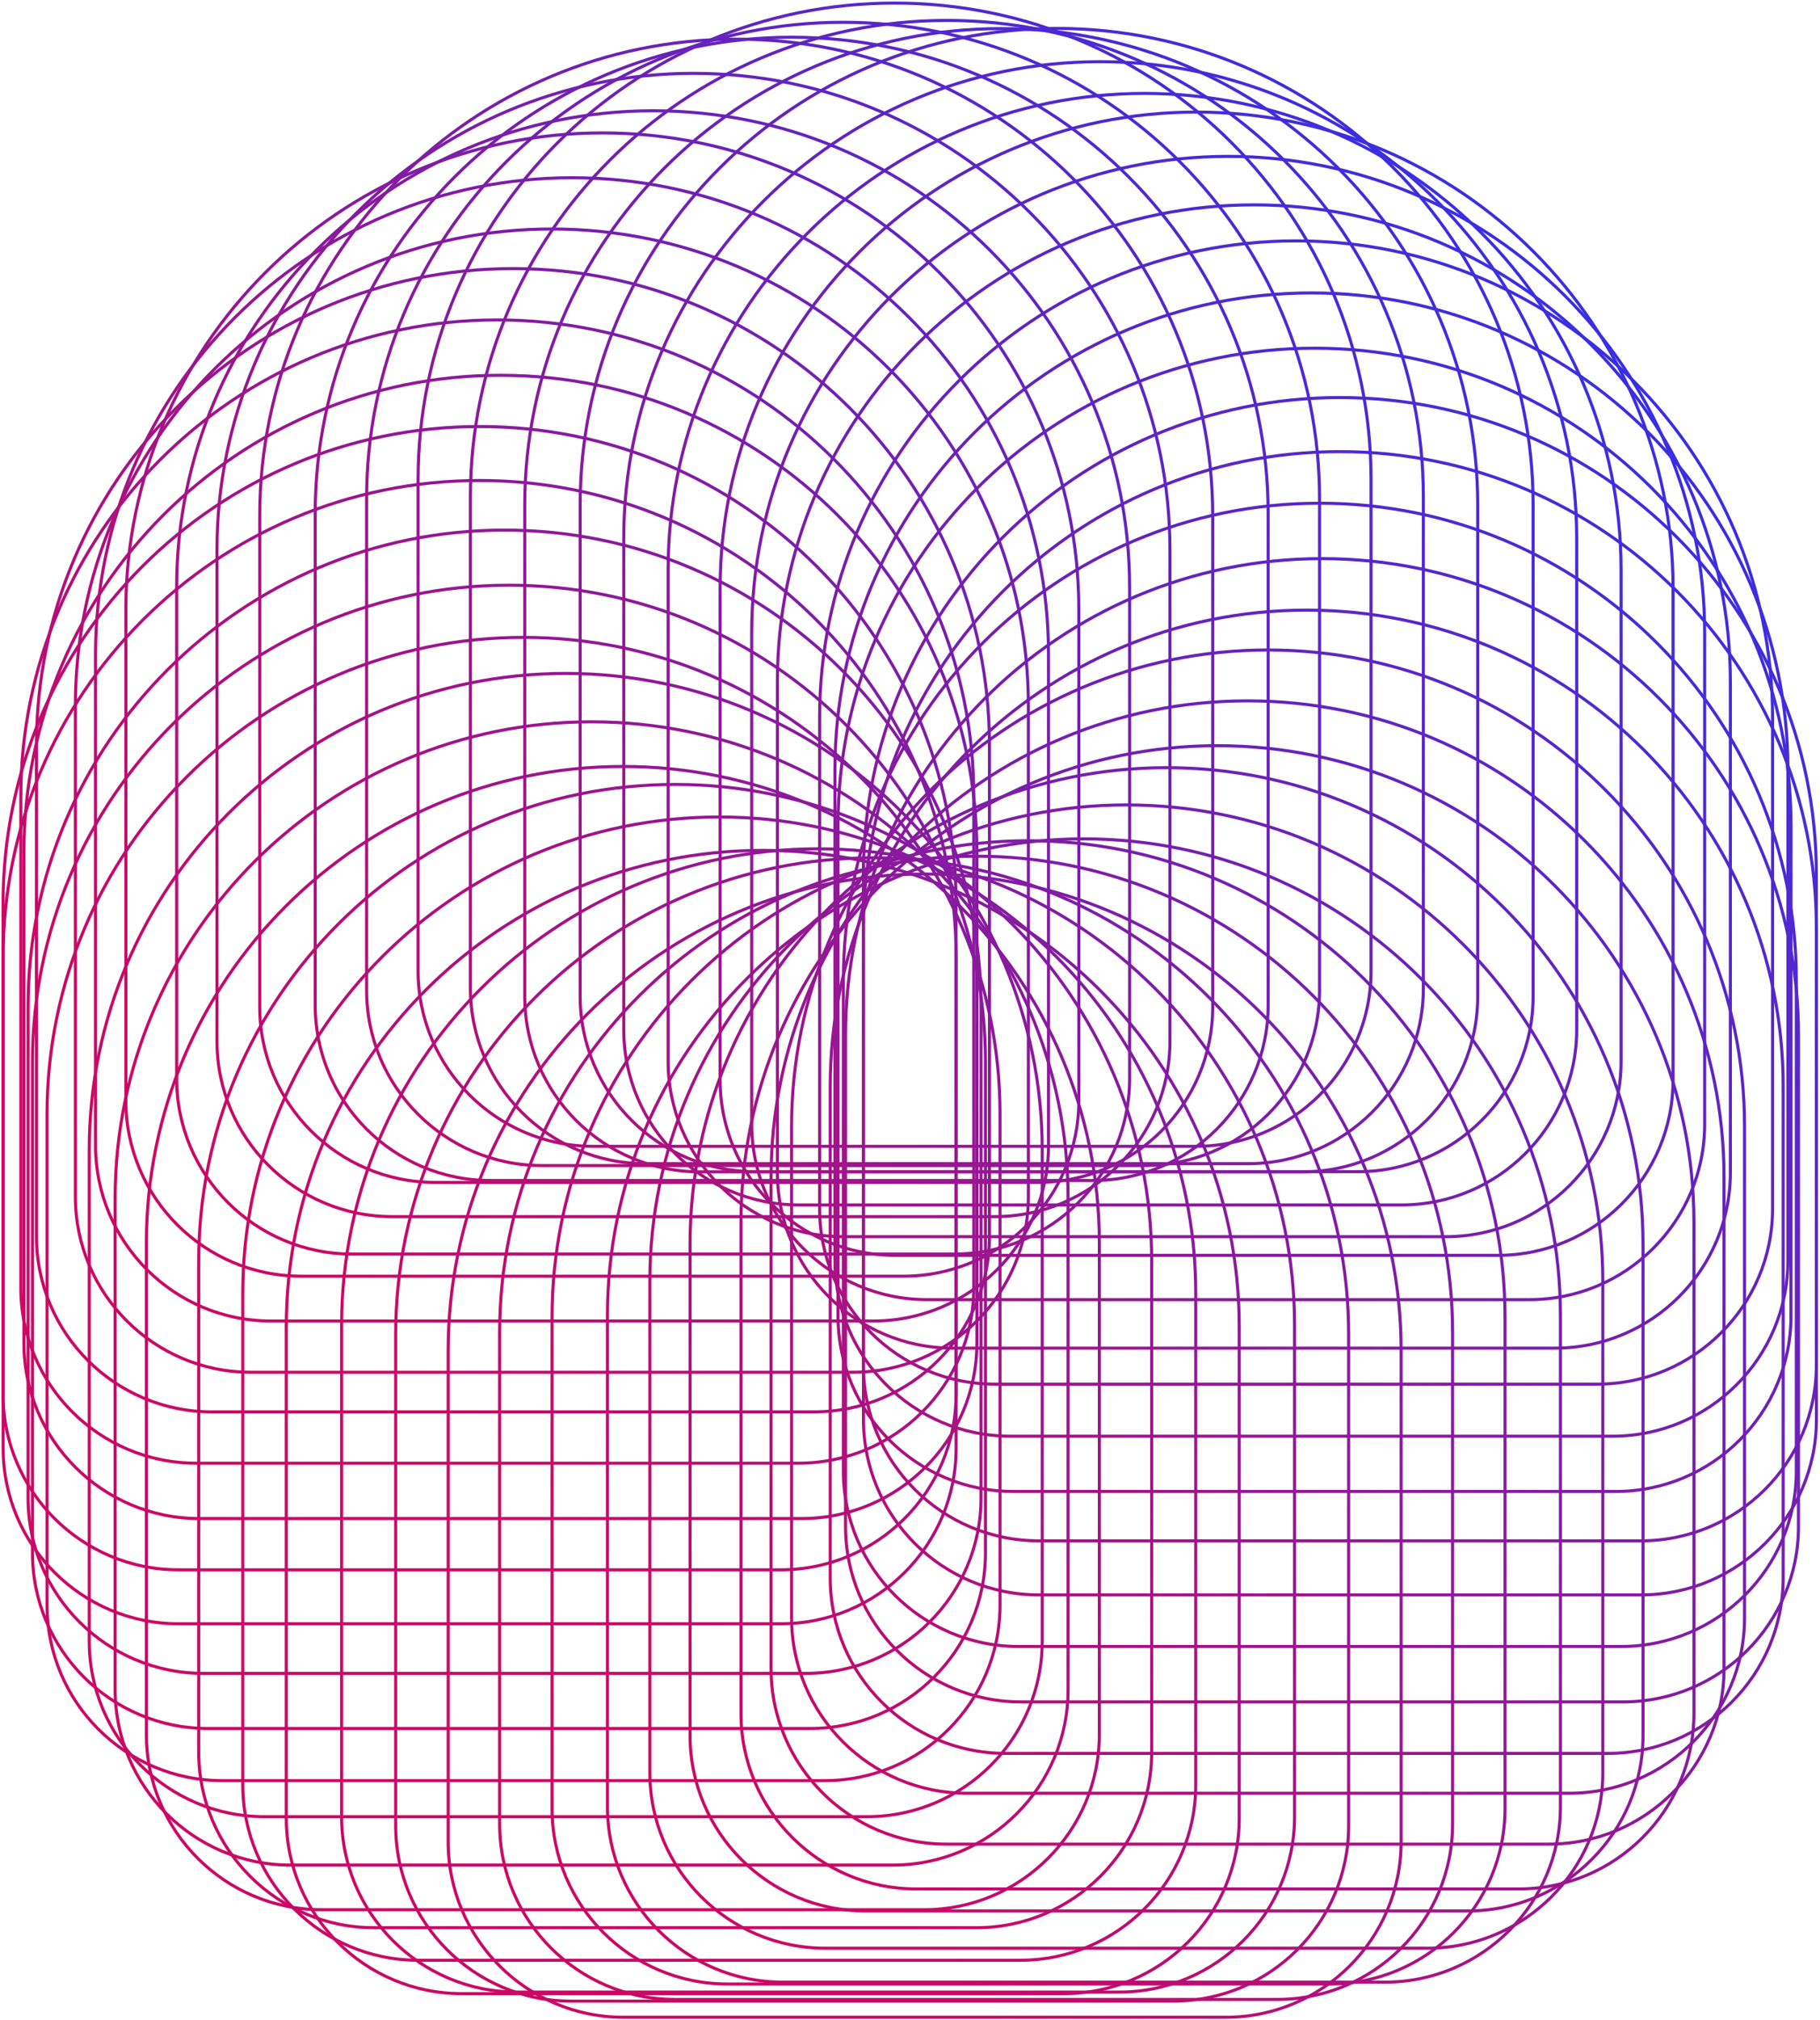 <svg width="592" height="657" fill="none" xmlns="http://www.w3.org/2000/svg">
  <path d="M412.497 167.1c0-85.596-69.39-154.986-154.987-154.986-85.596 0-154.986 69.39-154.986 154.986v159.741c0 31.508 25.542 57.05 57.05 57.05h195.873c31.508 0 57.05-25.542 57.05-57.05V167.1Z" stroke="url(#a)"/>
  <path d="M394.463 167.722c0-85.597-69.39-154.987-154.987-154.987-85.596 0-154.986 69.39-154.986 154.987v159.74c0 31.508 25.542 57.05 57.05 57.05h195.873c31.508 0 57.05-25.542 57.05-57.05v-159.74Z" stroke="url(#b)"/>
  <path d="M380.55 178.844c0-85.597-69.39-154.987-154.986-154.987-85.597 0-154.987 69.39-154.987 154.987v159.741c0 31.508 25.542 57.05 57.051 57.05H323.5c31.508 0 57.05-25.542 57.05-57.05V178.844Z" stroke="url(#c)"/>
  <path d="M367.434 191.014c0-85.597-69.39-154.987-154.987-154.987-85.596 0-154.986 69.39-154.986 154.987v159.74c0 31.508 25.542 57.05 57.05 57.05h195.873c31.508 0 57.05-25.542 57.05-57.05v-159.74Z" stroke="url(#d)"/>
  <path d="M350.914 198.214c0-85.597-69.389-154.987-154.986-154.987S40.941 112.617 40.941 198.214v159.74c0 31.508 25.542 57.051 57.05 57.051H293.864c31.508 0 57.05-25.543 57.05-57.051v-159.74Z" stroke="url(#e)"/>
  <path d="M341.055 212.79c0-85.597-69.39-154.986-154.987-154.986-85.596 0-154.986 69.389-154.986 154.986v159.741c0 31.508 25.542 57.05 57.05 57.05H284.005c31.508 0 57.05-25.542 57.05-57.05V212.79Z" stroke="url(#f)"/>
  <path d="M334.498 229.455c0-85.596-69.39-154.986-154.987-154.986-85.596 0-154.986 69.39-154.986 154.986v159.741c0 31.508 25.542 57.05 57.05 57.05H277.448c31.508 0 57.05-25.542 57.05-57.05V229.455Z" stroke="url(#g)"/>
  <path d="M321.842 242.333c0-85.597-69.39-154.987-154.987-154.987-85.596 0-154.986 69.39-154.986 154.987v159.74c0 31.508 25.542 57.051 57.05 57.051H264.792c31.508 0 57.05-25.543 57.05-57.051v-159.74Z" stroke="url(#h)"/>
  <path d="M316.746 259.025c0-85.597-69.39-154.987-154.986-154.987-85.597 0-154.987 69.39-154.987 154.987v159.74c0 31.508 25.542 57.05 57.05 57.05H259.696c31.508 0 57.05-25.542 57.05-57.05v-159.74Z" stroke="url(#i)"/>
  <path d="M317.756 277.028c0-85.597-69.39-154.986-154.987-154.986-85.596 0-154.986 69.389-154.986 154.986v159.741c0 31.508 25.542 57.05 57.05 57.05H260.706c31.508 0 57.05-25.542 57.05-57.05V277.028Z" stroke="url(#j)"/>
  <path d="M310.973 293.692c0-85.597-69.39-154.987-154.987-154.987C70.39 138.705 1 208.095 1 293.692v159.74c0 31.508 25.542 57.051 57.05 57.051H253.923c31.508 0 57.05-25.543 57.05-57.051v-159.74Z" stroke="url(#k)"/>
  <path d="M310.997 311.243c0-85.597-69.39-154.987-154.987-154.987-85.596 0-154.986 69.39-154.986 154.987v159.74c0 31.508 25.542 57.051 57.05 57.051H253.947c31.508 0 57.05-25.543 57.05-57.051v-159.74Z" stroke="url(#l)"/>
  <path d="M319.103 327.376c0-85.597-69.39-154.987-154.987-154.987-85.597 0-154.986 69.39-154.986 154.987v159.74c0 31.508 25.542 57.051 57.05 57.051H262.052c31.508 0 57.051-25.543 57.051-57.051v-159.74Z" stroke="url(#m)"/>
  <path d="M320.543 345.293c0-85.597-69.39-154.987-154.987-154.987-85.597 0-154.987 69.39-154.987 154.987v159.74c0 31.508 25.542 57.051 57.05 57.051H263.492c31.508 0 57.051-25.543 57.051-57.051v-159.74Z" stroke="url(#n)"/>
  <path d="M325.279 362.256c0-85.597-69.39-154.986-154.986-154.986-85.597 0-154.987 69.389-154.987 154.986v159.741c0 31.508 25.542 57.05 57.05 57.05H268.229c31.508 0 57.05-25.542 57.05-57.05V362.256Z" stroke="url(#o)"/>
  <path d="M339.005 373.98c0-85.597-69.39-154.986-154.986-154.986-85.597 0-154.987 69.389-154.987 154.986v159.741c0 31.508 25.542 57.05 57.05 57.05H281.955c31.508 0 57.05-25.542 57.05-57.05V373.98Z" stroke="url(#p)"/>
  <path d="M347.423 389.718c0-85.597-69.39-154.986-154.986-154.986-85.597 0-154.987 69.389-154.987 154.986v159.741c0 31.508 25.542 57.05 57.05 57.05H290.373c31.508 0 57.05-25.542 57.05-57.05V389.718Z" stroke="url(#q)"/>
  <path d="M357.591 404.236c0-85.597-69.39-154.987-154.986-154.987-85.597 0-154.987 69.39-154.987 154.987v159.74c0 31.508 25.542 57.051 57.05 57.051h195.873c31.508 0 57.05-25.543 57.05-57.051v-159.74Z" stroke="url(#r)"/>
  <path d="M374.615 410.082c0-85.597-69.39-154.987-154.987-154.987-85.596 0-154.986 69.39-154.986 154.987v159.741c0 31.508 25.542 57.05 57.05 57.05h195.873c31.508 0 57.05-25.542 57.05-57.05V410.082Z" stroke="url(#s)"/>
  <path d="M388.946 420.663c0-85.596-69.39-154.986-154.986-154.986-85.597 0-154.987 69.39-154.987 154.986v159.741c0 31.508 25.542 57.05 57.05 57.05h195.873c31.508 0 57.05-25.542 57.05-57.05V420.663Z" stroke="url(#t)"/>
  <path d="M403.095 431.518c0-85.596-69.39-154.986-154.986-154.986-85.597 0-154.987 69.39-154.987 154.986v159.741c0 31.508 25.542 57.05 57.05 57.05h195.873c31.508 0 57.05-25.542 57.05-57.05V431.518Z" stroke="url(#u)"/>
  <path d="M421.087 431.013c0-85.597-69.39-154.987-154.986-154.987-85.597 0-154.987 69.39-154.987 154.987v159.741c0 31.508 25.542 57.05 57.05 57.05h195.873c31.508 0 57.05-25.542 57.05-57.05V431.013Z" stroke="url(#v)"/>
  <path d="M438.676 433.956c0-85.597-69.39-154.986-154.986-154.986-85.597 0-154.987 69.389-154.987 154.986v159.741c0 31.508 25.543 57.05 57.051 57.05h195.872c31.508 0 57.05-25.542 57.05-57.05V433.956Z" stroke="url(#w)"/>
  <path d="M455.75 439.209c0-85.597-69.39-154.986-154.986-154.986-85.597 0-154.987 69.389-154.987 154.986V598.95c0 31.508 25.542 57.05 57.05 57.05H398.7c31.508 0 57.05-25.542 57.05-57.05V439.209Z" stroke="url(#x)"/>
  <path d="M472.491 433.408c0-85.596-69.39-154.986-154.987-154.986-85.596 0-154.986 69.39-154.986 154.986v159.741c0 31.508 25.542 57.05 57.05 57.05h195.873c31.508 0 57.05-25.542 57.05-57.05V433.408Z" stroke="url(#y)"/>
  <path d="M489.545 428.389c0-85.597-69.39-154.987-154.987-154.987-85.596 0-154.986 69.39-154.986 154.987v159.74c0 31.508 25.542 57.051 57.05 57.051h195.873c31.508 0 57.05-25.543 57.05-57.051v-159.74Z" stroke="url(#z)"/>
  <path d="M507.562 427.781c0-85.597-69.389-154.987-154.986-154.987s-154.987 69.39-154.987 154.987v159.74c0 31.508 25.543 57.051 57.051 57.051h195.872c31.508 0 57.05-25.543 57.05-57.051v-159.74Z" stroke="url(#A)"/>
  <path d="M521.355 416.744c0-85.597-69.39-154.987-154.986-154.987-85.597 0-154.987 69.39-154.987 154.987v159.74c0 31.508 25.542 57.051 57.05 57.051h195.873c31.508 0 57.05-25.543 57.05-57.051v-159.74Z" stroke="url(#B)"/>
  <path d="M534.429 404.63c0-85.597-69.39-154.987-154.987-154.987-85.596 0-154.986 69.39-154.986 154.987v159.741c0 31.508 25.542 57.05 57.05 57.05h195.873c31.508 0 57.05-25.542 57.05-57.05V404.63Z" stroke="url(#C)"/>
  <path d="M550.992 397.479c0-85.596-69.39-154.986-154.987-154.986-85.596 0-154.986 69.39-154.986 154.986V557.22c0 31.508 25.542 57.05 57.05 57.05h195.873c31.508 0 57.05-25.542 57.05-57.05V397.479Z" stroke="url(#D)"/>
  <path d="M560.779 382.901c0-85.597-69.39-154.986-154.987-154.986-85.596 0-154.986 69.389-154.986 154.986v159.741c0 31.508 25.542 57.05 57.05 57.05h195.873c31.508 0 57.05-25.542 57.05-57.05V382.901Z" stroke="url(#E)"/>
  <path d="M567.453 366.354c0-85.596-69.39-154.986-154.987-154.986-85.596 0-154.986 69.39-154.986 154.986v159.741c0 31.508 25.542 57.05 57.05 57.05h195.873c31.508 0 57.05-25.542 57.05-57.05V366.354Z" stroke="url(#F)"/>
  <path d="M580.023 353.394c0-85.596-69.389-154.986-154.986-154.986S270.05 267.798 270.05 353.394v159.741c0 31.508 25.543 57.05 57.051 57.05h195.872c31.508 0 57.05-25.542 57.05-57.05V353.394Z" stroke="url(#G)"/>
  <path d="M585.003 336.646c0-85.597-69.39-154.986-154.986-154.986-85.597 0-154.987 69.389-154.987 154.986v159.741c0 31.508 25.543 57.05 57.05 57.05h195.873c31.508 0 57.05-25.542 57.05-57.05V336.646Z" stroke="url(#H)"/>
  <path d="M584.298 318.631c0-85.597-69.39-154.987-154.987-154.987s-154.986 69.39-154.986 154.987v159.741c0 31.507 25.542 57.05 57.05 57.05h195.872c31.508 0 57.051-25.543 57.051-57.05V318.631Z" stroke="url(#I)"/>
  <path d="M590.838 301.853c0-85.597-69.39-154.987-154.986-154.987-85.597 0-154.987 69.39-154.987 154.987v159.74c0 31.508 25.542 57.05 57.05 57.05h195.873c31.508 0 57.05-25.542 57.05-57.05v-159.74Z" stroke="url(#J)"/>
  <path d="M590.811 284.271c0-85.597-69.39-154.987-154.987-154.987-85.596 0-154.986 69.39-154.986 154.987v159.74c0 31.508 25.542 57.051 57.05 57.051H533.76c31.508 0 57.051-25.543 57.051-57.051v-159.74Z" stroke="url(#K)"/>
  <path d="M582.559 268.22c0-85.597-69.39-154.987-154.987-154.987-85.596 0-154.986 69.39-154.986 154.987v159.74c0 31.508 25.542 57.051 57.05 57.051h195.873c31.508 0 57.05-25.543 57.05-57.051V268.22Z" stroke="url(#L)"/>
  <path d="M581.558 250.247c0-85.597-69.39-154.987-154.986-154.987-85.597 0-154.987 69.39-154.987 154.987v159.74c0 31.508 25.543 57.051 57.05 57.051h195.873c31.508 0 57.05-25.543 57.05-57.051v-159.74Z" stroke="url(#M)"/>
  <path d="M576.573 233.319c0-85.596-69.39-154.986-154.987-154.986S266.6 147.723 266.6 233.319V393.06c0 31.508 25.542 57.05 57.05 57.05h195.872c31.508 0 57.051-25.542 57.051-57.05V233.319Z" stroke="url(#N)"/>
  <path d="M562.843 221.609c0-85.596-69.39-154.986-154.987-154.986S252.87 136.013 252.87 221.609V381.35c0 31.508 25.542 57.05 57.05 57.05h195.872c31.508 0 57.051-25.542 57.051-57.05V221.609Z" stroke="url(#O)"/>
  <path d="M554.484 205.841c0-85.596-69.39-154.986-154.987-154.986-85.596 0-154.986 69.39-154.986 154.986v159.741c0 31.508 25.542 57.05 57.05 57.05h195.873c31.508 0 57.05-25.542 57.05-57.05V205.841Z" stroke="url(#P)"/>
  <path d="M544.21 191.435c0-85.597-69.39-154.987-154.986-154.987-85.597 0-154.987 69.39-154.987 154.987v159.74c0 31.508 25.542 57.051 57.05 57.051H487.16c31.508 0 57.05-25.543 57.05-57.051v-159.74Z" stroke="url(#Q)"/>
  <path d="M527.293 185.37c0-85.597-69.389-154.987-154.986-154.987S217.32 99.773 217.32 185.37v159.741c0 31.508 25.543 57.05 57.051 57.05h195.872c31.508 0 57.05-25.542 57.05-57.05V185.37Z" stroke="url(#R)"/>
  <path d="M512.862 175.047c0-85.597-69.39-154.986-154.986-154.986-85.597 0-154.987 69.39-154.987 154.986v159.741c0 31.508 25.542 57.05 57.05 57.05h195.873c31.508 0 57.05-25.542 57.05-57.05V175.047Z" stroke="url(#S)"/>
  <path d="M498.683 164.229c0-85.597-69.389-154.986-154.986-154.986S188.71 78.632 188.71 164.229V323.97c0 31.508 25.543 57.05 57.051 57.05h195.872c31.508 0 57.05-25.542 57.05-57.05V164.229Z" stroke="url(#T)"/>
  <path d="M480.66 164.286c0-85.596-69.39-154.986-154.987-154.986S170.687 78.69 170.687 164.286v159.741c0 31.508 25.542 57.05 57.05 57.05h195.872c31.508 0 57.051-25.542 57.051-57.05V164.286Z" stroke="url(#U)"/>
  <path d="M462.985 161.63c0-85.597-69.39-154.986-154.986-154.986-85.597 0-154.987 69.39-154.987 154.986v159.741c0 31.508 25.543 57.05 57.051 57.05h195.872c31.508 0 57.05-25.542 57.05-57.05V161.63Z" stroke="url(#V)"/>
  <path d="M445.967 155.986C445.967 70.39 376.577 1 290.98 1c-85.596 0-154.986 69.39-154.986 154.986v159.741c0 31.508 25.542 57.05 57.05 57.05h195.873c31.508 0 57.05-25.542 57.05-57.05V155.986Z" stroke="url(#W)"/>
  <path d="M429.217 162.237c0-85.596-69.39-154.986-154.986-154.986-85.597 0-154.987 69.39-154.987 154.986v159.741c0 31.508 25.542 57.05 57.05 57.05h195.873c31.508 0 57.05-25.542 57.05-57.05V162.237Z" stroke="url(#X)"/>
  <defs>
    <linearGradient id="a" x1="488.677" y1="82.34" x2="27.347" y2="483.45" gradientUnits="userSpaceOnUse">
      <stop stop-color="#3A2EE2"/>
      <stop offset=".823" stop-color="#CA0965"/>
    </linearGradient>
    <linearGradient id="b" x1="488.677" y1="82.34" x2="27.347" y2="483.45" gradientUnits="userSpaceOnUse">
      <stop stop-color="#3A2EE2"/>
      <stop offset=".823" stop-color="#CA0965"/>
    </linearGradient>
    <linearGradient id="c" x1="488.677" y1="82.34" x2="27.347" y2="483.45" gradientUnits="userSpaceOnUse">
      <stop stop-color="#3A2EE2"/>
      <stop offset=".823" stop-color="#CA0965"/>
    </linearGradient>
    <linearGradient id="d" x1="488.677" y1="82.34" x2="27.347" y2="483.45" gradientUnits="userSpaceOnUse">
      <stop stop-color="#3A2EE2"/>
      <stop offset=".823" stop-color="#CA0965"/>
    </linearGradient>
    <linearGradient id="e" x1="488.677" y1="82.34" x2="27.347" y2="483.45" gradientUnits="userSpaceOnUse">
      <stop stop-color="#3A2EE2"/>
      <stop offset=".823" stop-color="#CA0965"/>
    </linearGradient>
    <linearGradient id="f" x1="488.677" y1="82.34" x2="27.347" y2="483.45" gradientUnits="userSpaceOnUse">
      <stop stop-color="#3A2EE2"/>
      <stop offset=".823" stop-color="#CA0965"/>
    </linearGradient>
    <linearGradient id="g" x1="488.677" y1="82.34" x2="27.347" y2="483.45" gradientUnits="userSpaceOnUse">
      <stop stop-color="#3A2EE2"/>
      <stop offset=".823" stop-color="#CA0965"/>
    </linearGradient>
    <linearGradient id="h" x1="488.677" y1="82.34" x2="27.347" y2="483.45" gradientUnits="userSpaceOnUse">
      <stop stop-color="#3A2EE2"/>
      <stop offset=".823" stop-color="#CA0965"/>
    </linearGradient>
    <linearGradient id="i" x1="488.677" y1="82.34" x2="27.347" y2="483.45" gradientUnits="userSpaceOnUse">
      <stop stop-color="#3A2EE2"/>
      <stop offset=".823" stop-color="#CA0965"/>
    </linearGradient>
    <linearGradient id="j" x1="488.677" y1="82.34" x2="27.347" y2="483.45" gradientUnits="userSpaceOnUse">
      <stop stop-color="#3A2EE2"/>
      <stop offset=".823" stop-color="#CA0965"/>
    </linearGradient>
    <linearGradient id="k" x1="488.677" y1="82.34" x2="27.347" y2="483.45" gradientUnits="userSpaceOnUse">
      <stop stop-color="#3A2EE2"/>
      <stop offset=".823" stop-color="#CA0965"/>
    </linearGradient>
    <linearGradient id="l" x1="488.677" y1="82.34" x2="27.347" y2="483.45" gradientUnits="userSpaceOnUse">
      <stop stop-color="#3A2EE2"/>
      <stop offset=".823" stop-color="#CA0965"/>
    </linearGradient>
    <linearGradient id="m" x1="488.677" y1="82.34" x2="27.347" y2="483.45" gradientUnits="userSpaceOnUse">
      <stop stop-color="#3A2EE2"/>
      <stop offset=".823" stop-color="#CA0965"/>
    </linearGradient>
    <linearGradient id="n" x1="488.677" y1="82.34" x2="27.347" y2="483.45" gradientUnits="userSpaceOnUse">
      <stop stop-color="#3A2EE2"/>
      <stop offset=".823" stop-color="#CA0965"/>
    </linearGradient>
    <linearGradient id="o" x1="488.677" y1="82.34" x2="27.347" y2="483.45" gradientUnits="userSpaceOnUse">
      <stop stop-color="#3A2EE2"/>
      <stop offset=".823" stop-color="#CA0965"/>
    </linearGradient>
    <linearGradient id="p" x1="488.677" y1="82.34" x2="27.347" y2="483.45" gradientUnits="userSpaceOnUse">
      <stop stop-color="#3A2EE2"/>
      <stop offset=".823" stop-color="#CA0965"/>
    </linearGradient>
    <linearGradient id="q" x1="488.677" y1="82.34" x2="27.347" y2="483.45" gradientUnits="userSpaceOnUse">
      <stop stop-color="#3A2EE2"/>
      <stop offset=".823" stop-color="#CA0965"/>
    </linearGradient>
    <linearGradient id="r" x1="488.677" y1="82.34" x2="27.347" y2="483.45" gradientUnits="userSpaceOnUse">
      <stop stop-color="#3A2EE2"/>
      <stop offset=".823" stop-color="#CA0965"/>
    </linearGradient>
    <linearGradient id="s" x1="488.677" y1="82.34" x2="27.347" y2="483.45" gradientUnits="userSpaceOnUse">
      <stop stop-color="#3A2EE2"/>
      <stop offset=".823" stop-color="#CA0965"/>
    </linearGradient>
    <linearGradient id="t" x1="488.677" y1="82.34" x2="27.347" y2="483.45" gradientUnits="userSpaceOnUse">
      <stop stop-color="#3A2EE2"/>
      <stop offset=".823" stop-color="#CA0965"/>
    </linearGradient>
    <linearGradient id="u" x1="488.677" y1="82.34" x2="27.347" y2="483.45" gradientUnits="userSpaceOnUse">
      <stop stop-color="#3A2EE2"/>
      <stop offset=".823" stop-color="#CA0965"/>
    </linearGradient>
    <linearGradient id="v" x1="488.677" y1="82.34" x2="27.347" y2="483.45" gradientUnits="userSpaceOnUse">
      <stop stop-color="#3A2EE2"/>
      <stop offset=".823" stop-color="#CA0965"/>
    </linearGradient>
    <linearGradient id="w" x1="488.677" y1="82.34" x2="27.347" y2="483.45" gradientUnits="userSpaceOnUse">
      <stop stop-color="#3A2EE2"/>
      <stop offset=".823" stop-color="#CA0965"/>
    </linearGradient>
    <linearGradient id="x" x1="488.677" y1="82.34" x2="27.347" y2="483.45" gradientUnits="userSpaceOnUse">
      <stop stop-color="#3A2EE2"/>
      <stop offset=".823" stop-color="#CA0965"/>
    </linearGradient>
    <linearGradient id="y" x1="488.677" y1="82.34" x2="27.347" y2="483.45" gradientUnits="userSpaceOnUse">
      <stop stop-color="#3A2EE2"/>
      <stop offset=".823" stop-color="#CA0965"/>
    </linearGradient>
    <linearGradient id="z" x1="488.677" y1="82.34" x2="27.347" y2="483.45" gradientUnits="userSpaceOnUse">
      <stop stop-color="#3A2EE2"/>
      <stop offset=".823" stop-color="#CA0965"/>
    </linearGradient>
    <linearGradient id="A" x1="488.677" y1="82.34" x2="27.347" y2="483.45" gradientUnits="userSpaceOnUse">
      <stop stop-color="#3A2EE2"/>
      <stop offset=".823" stop-color="#CA0965"/>
    </linearGradient>
    <linearGradient id="B" x1="488.677" y1="82.34" x2="27.347" y2="483.45" gradientUnits="userSpaceOnUse">
      <stop stop-color="#3A2EE2"/>
      <stop offset=".823" stop-color="#CA0965"/>
    </linearGradient>
    <linearGradient id="C" x1="488.677" y1="82.34" x2="27.347" y2="483.45" gradientUnits="userSpaceOnUse">
      <stop stop-color="#3A2EE2"/>
      <stop offset=".823" stop-color="#CA0965"/>
    </linearGradient>
    <linearGradient id="D" x1="488.677" y1="82.34" x2="27.347" y2="483.45" gradientUnits="userSpaceOnUse">
      <stop stop-color="#3A2EE2"/>
      <stop offset=".823" stop-color="#CA0965"/>
    </linearGradient>
    <linearGradient id="E" x1="488.677" y1="82.34" x2="27.347" y2="483.45" gradientUnits="userSpaceOnUse">
      <stop stop-color="#3A2EE2"/>
      <stop offset=".823" stop-color="#CA0965"/>
    </linearGradient>
    <linearGradient id="F" x1="488.677" y1="82.34" x2="27.347" y2="483.45" gradientUnits="userSpaceOnUse">
      <stop stop-color="#3A2EE2"/>
      <stop offset=".823" stop-color="#CA0965"/>
    </linearGradient>
    <linearGradient id="G" x1="488.677" y1="82.34" x2="27.347" y2="483.45" gradientUnits="userSpaceOnUse">
      <stop stop-color="#3A2EE2"/>
      <stop offset=".823" stop-color="#CA0965"/>
    </linearGradient>
    <linearGradient id="H" x1="488.677" y1="82.34" x2="27.347" y2="483.45" gradientUnits="userSpaceOnUse">
      <stop stop-color="#3A2EE2"/>
      <stop offset=".823" stop-color="#CA0965"/>
    </linearGradient>
    <linearGradient id="I" x1="488.677" y1="82.34" x2="27.347" y2="483.45" gradientUnits="userSpaceOnUse">
      <stop stop-color="#3A2EE2"/>
      <stop offset=".823" stop-color="#CA0965"/>
    </linearGradient>
    <linearGradient id="J" x1="488.677" y1="82.34" x2="27.347" y2="483.45" gradientUnits="userSpaceOnUse">
      <stop stop-color="#3A2EE2"/>
      <stop offset=".823" stop-color="#CA0965"/>
    </linearGradient>
    <linearGradient id="K" x1="488.677" y1="82.34" x2="27.347" y2="483.45" gradientUnits="userSpaceOnUse">
      <stop stop-color="#3A2EE2"/>
      <stop offset=".823" stop-color="#CA0965"/>
    </linearGradient>
    <linearGradient id="L" x1="488.677" y1="82.34" x2="27.347" y2="483.45" gradientUnits="userSpaceOnUse">
      <stop stop-color="#3A2EE2"/>
      <stop offset=".823" stop-color="#CA0965"/>
    </linearGradient>
    <linearGradient id="M" x1="488.677" y1="82.34" x2="27.347" y2="483.45" gradientUnits="userSpaceOnUse">
      <stop stop-color="#3A2EE2"/>
      <stop offset=".823" stop-color="#CA0965"/>
    </linearGradient>
    <linearGradient id="N" x1="488.677" y1="82.34" x2="27.347" y2="483.45" gradientUnits="userSpaceOnUse">
      <stop stop-color="#3A2EE2"/>
      <stop offset=".823" stop-color="#CA0965"/>
    </linearGradient>
    <linearGradient id="O" x1="488.677" y1="82.34" x2="27.347" y2="483.45" gradientUnits="userSpaceOnUse">
      <stop stop-color="#3A2EE2"/>
      <stop offset=".823" stop-color="#CA0965"/>
    </linearGradient>
    <linearGradient id="P" x1="488.677" y1="82.34" x2="27.347" y2="483.45" gradientUnits="userSpaceOnUse">
      <stop stop-color="#3A2EE2"/>
      <stop offset=".823" stop-color="#CA0965"/>
    </linearGradient>
    <linearGradient id="Q" x1="488.677" y1="82.34" x2="27.347" y2="483.45" gradientUnits="userSpaceOnUse">
      <stop stop-color="#3A2EE2"/>
      <stop offset=".823" stop-color="#CA0965"/>
    </linearGradient>
    <linearGradient id="R" x1="488.677" y1="82.34" x2="27.347" y2="483.45" gradientUnits="userSpaceOnUse">
      <stop stop-color="#3A2EE2"/>
      <stop offset=".823" stop-color="#CA0965"/>
    </linearGradient>
    <linearGradient id="S" x1="488.677" y1="82.34" x2="27.347" y2="483.45" gradientUnits="userSpaceOnUse">
      <stop stop-color="#3A2EE2"/>
      <stop offset=".823" stop-color="#CA0965"/>
    </linearGradient>
    <linearGradient id="T" x1="488.677" y1="82.34" x2="27.347" y2="483.45" gradientUnits="userSpaceOnUse">
      <stop stop-color="#3A2EE2"/>
      <stop offset=".823" stop-color="#CA0965"/>
    </linearGradient>
    <linearGradient id="U" x1="488.677" y1="82.34" x2="27.347" y2="483.45" gradientUnits="userSpaceOnUse">
      <stop stop-color="#3A2EE2"/>
      <stop offset=".823" stop-color="#CA0965"/>
    </linearGradient>
    <linearGradient id="V" x1="488.677" y1="82.34" x2="27.347" y2="483.45" gradientUnits="userSpaceOnUse">
      <stop stop-color="#3A2EE2"/>
      <stop offset=".823" stop-color="#CA0965"/>
    </linearGradient>
    <linearGradient id="W" x1="488.677" y1="82.34" x2="27.347" y2="483.45" gradientUnits="userSpaceOnUse">
      <stop stop-color="#3A2EE2"/>
      <stop offset=".823" stop-color="#CA0965"/>
    </linearGradient>
    <linearGradient id="X" x1="488.677" y1="82.34" x2="27.347" y2="483.45" gradientUnits="userSpaceOnUse">
      <stop stop-color="#3A2EE2"/>
      <stop offset=".823" stop-color="#CA0965"/>
    </linearGradient>
  </defs>
</svg>
